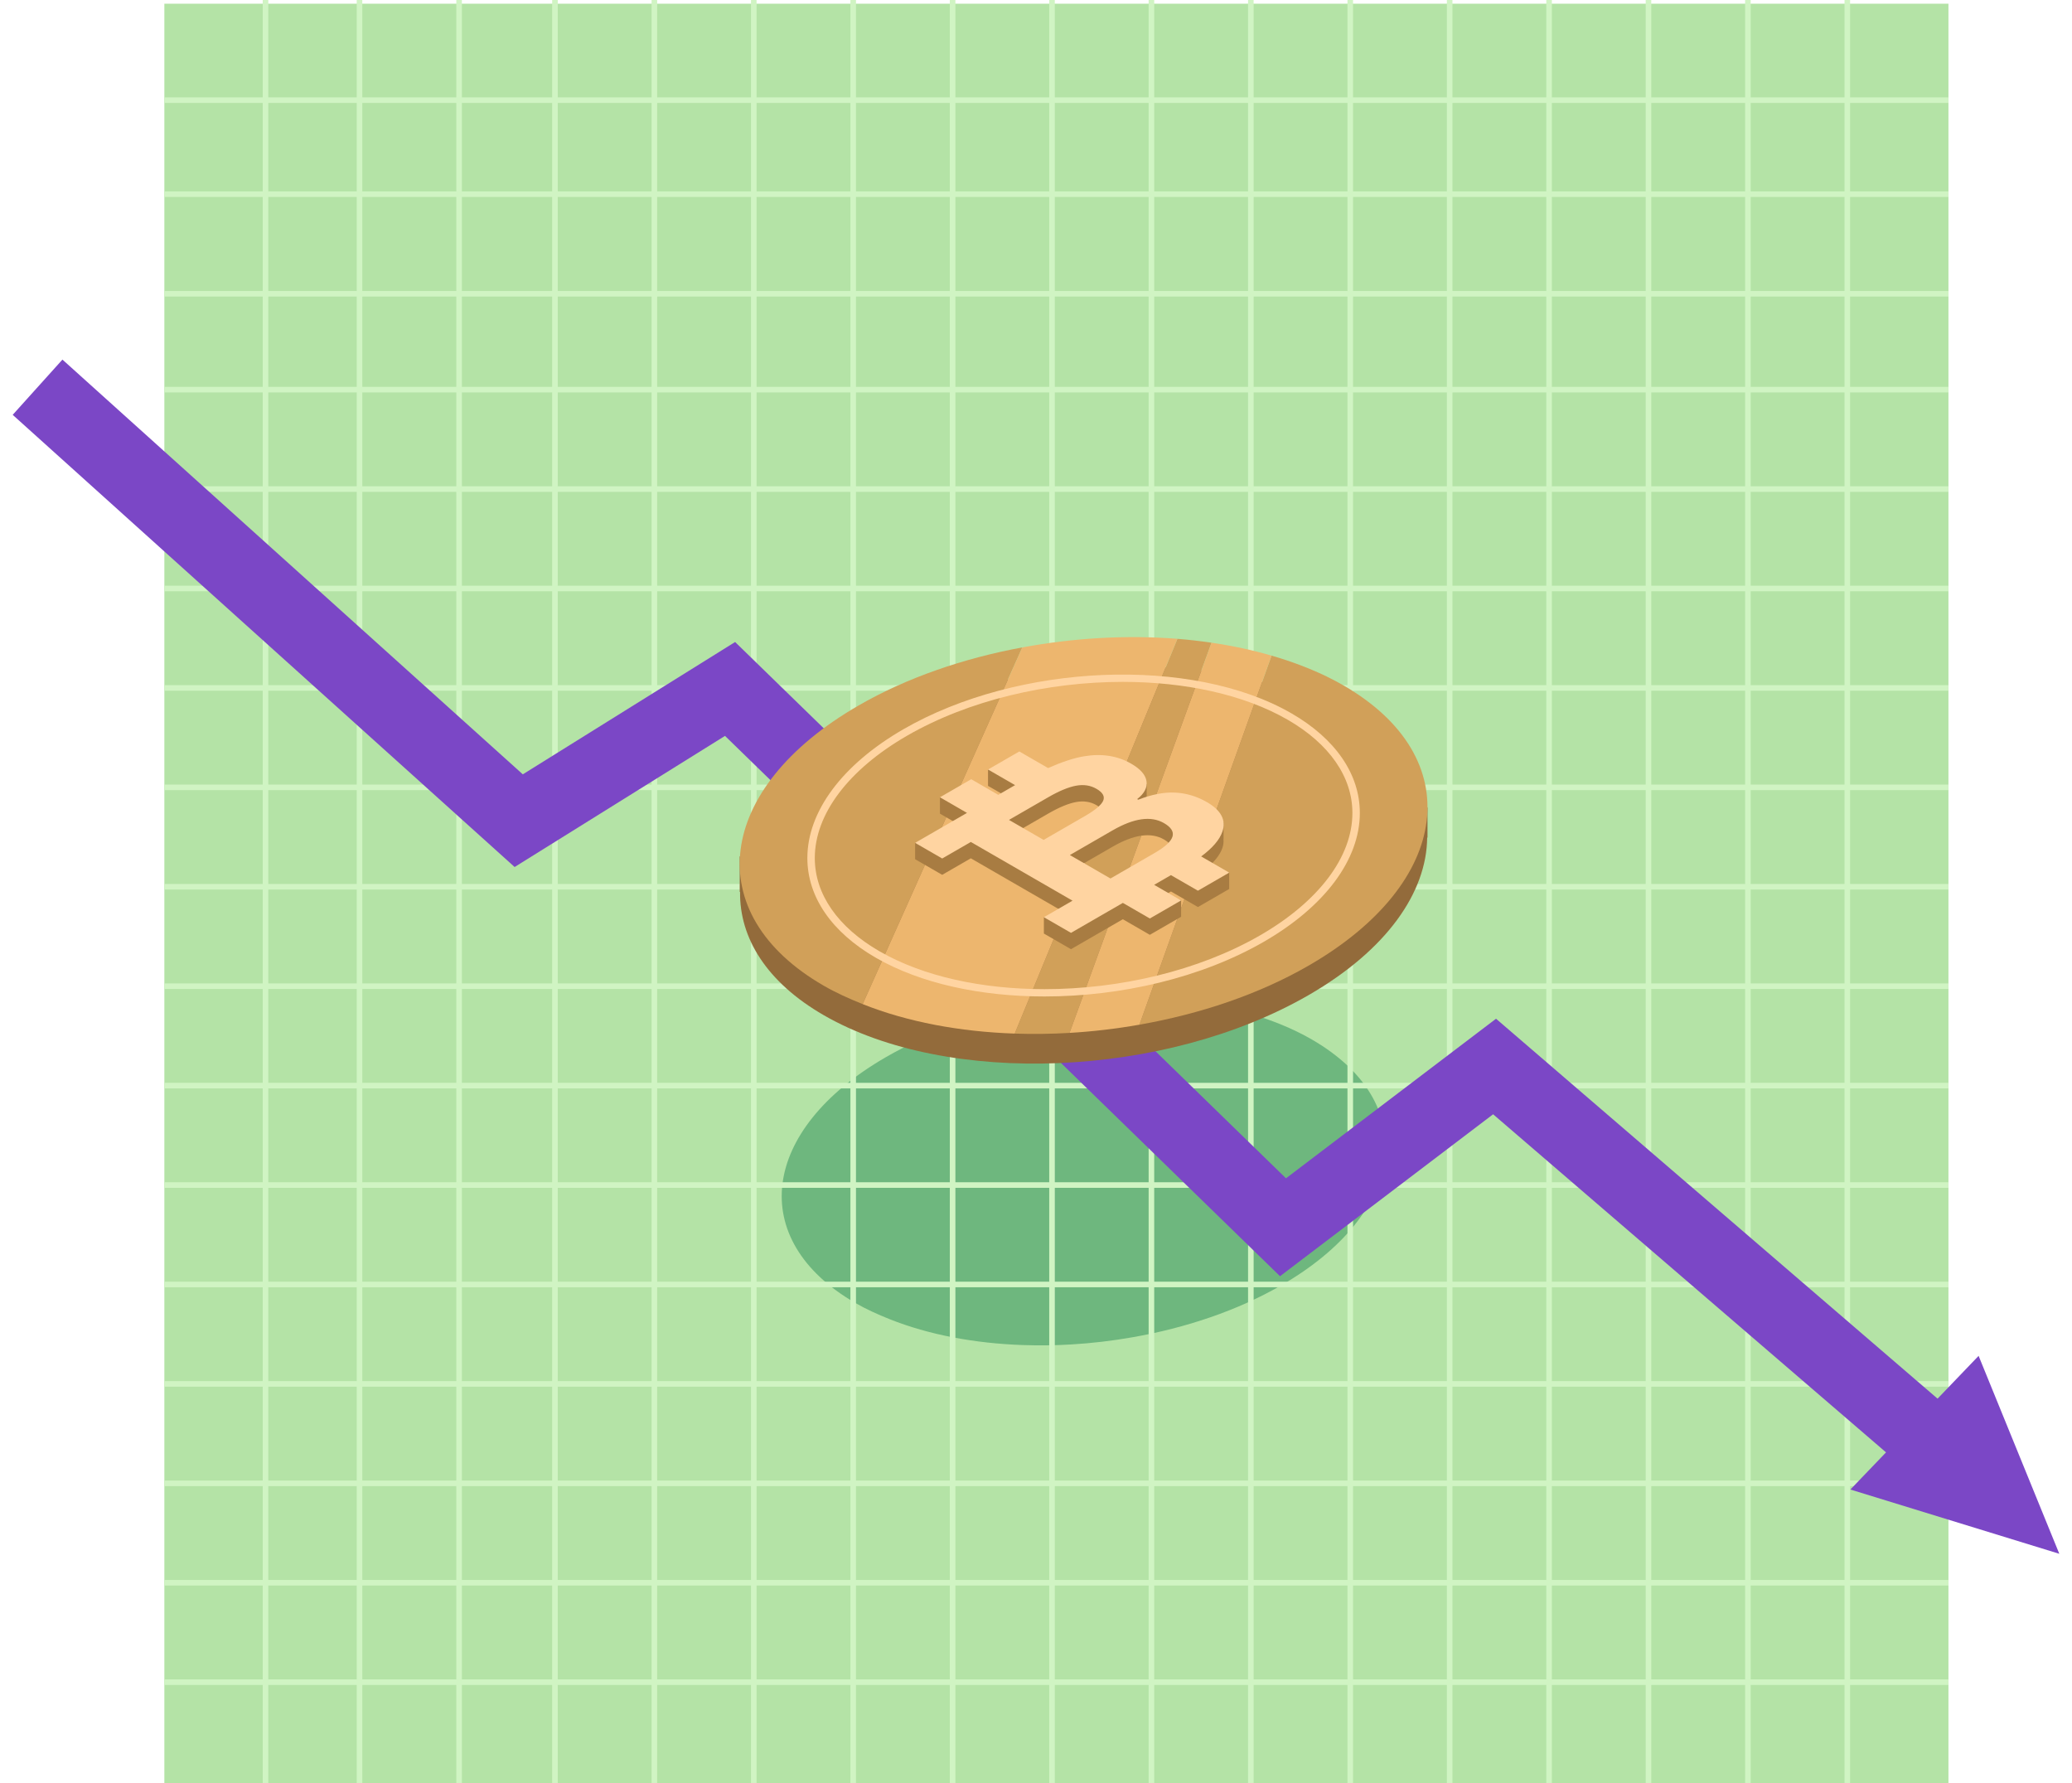 <?xml version="1.0" encoding="UTF-8"?>
<svg id="Layer_1" data-name="Layer 1" xmlns="http://www.w3.org/2000/svg" version="1.1" viewBox="0 0 1859.22 1600">
  <defs>
    <style>
      .cls-1 {
        fill: #a87c42;
      }

      .cls-1, .cls-2, .cls-3, .cls-4, .cls-5, .cls-6, .cls-7, .cls-8, .cls-9 {
        stroke-width: 0px;
      }

      .cls-2 {
        fill: #edb66e;
      }

      .cls-3 {
        fill: #936b3b;
      }

      .cls-4 {
        fill: #ffd4a1;
      }

      .cls-5 {
        fill: #6eb77e;
      }

      .cls-6 {
        fill: #d0f4c3;
      }

      .cls-7 {
        fill: #7b47c6;
      }

      .cls-8 {
        fill: #b4e3a6;
      }

      .cls-9 {
        fill: #d1a059;
      }
    </style>
  </defs>
  <rect class="cls-8" x="147.48" y="3.33" width="1600.88" height="1597.58"/>
  <path class="cls-5" d="M1177.09,932.58c-16.91-9.76-36.11-17.5-56.71-23.49-15.06-4.38-30.88-7.78-47.29-10.18-8.82-1.29-17.77-2.33-26.86-3.05-39.69-3.14-81.51-.78-122.19,6.77-46.24,8.58-90.95,23.8-129.05,45.79-113.09,65.29-125.37,164.06-27.43,220.6,9.54,5.51,19.94,10.23,30.74,14.53,35.27,14.05,76.52,21.74,119.77,23.22,14.24.48,28.65.31,43.15-.55,18.39-1.08,36.83-3.26,55.09-6.47,47.77-8.41,94.07-23.89,133.34-46.56,113.09-65.29,125.37-164.06,27.43-220.6Z"/>
  <g>
    <rect class="cls-6" x="147.48" y="347.08" width="1600.88" height="5"/>
    <rect class="cls-6" x="147.48" y="261.06" width="1600.88" height="5"/>
    <rect class="cls-6" x="147.48" y="171.7" width="1600.88" height="5"/>
    <rect class="cls-6" x="147.48" y="87.35" width="1600.88" height="5"/>
    <rect class="cls-6" x="147.48" y="436.28" width="1600.88" height="5"/>
    <rect class="cls-6" x="147.48" y="525.49" width="1600.88" height="5"/>
    <rect class="cls-6" x="147.48" y="614.69" width="1600.88" height="5"/>
    <rect class="cls-6" x="147.48" y="703.89" width="1600.88" height="5"/>
    <rect class="cls-6" x="147.48" y="793.09" width="1600.88" height="5"/>
    <rect class="cls-6" x="147.48" y="882.3" width="1600.88" height="5"/>
    <rect class="cls-6" x="147.48" y="971.5" width="1600.88" height="5"/>
    <rect class="cls-6" x="147.48" y="1060.7" width="1600.88" height="5"/>
    <rect class="cls-6" x="147.48" y="1149.9" width="1600.88" height="5"/>
    <rect class="cls-6" x="147.48" y="1239.11" width="1600.88" height="5"/>
    <rect class="cls-6" x="147.48" y="1328.31" width="1600.88" height="5"/>
    <rect class="cls-6" x="147.48" y="1417.51" width="1600.88" height="5"/>
    <rect class="cls-6" x="147.48" y="1506.72" width="1600.88" height="5"/>
  </g>
  <g>
    <rect class="cls-6" x="495.47" y="-.9" width="5" height="1600.88"/>
    <rect class="cls-6" x="409.45" y="-.9" width="5" height="1600.88"/>
    <rect class="cls-6" x="320.09" y="-.9" width="5" height="1600.88"/>
    <rect class="cls-6" x="235.74" y="-.9" width="5" height="1600.88"/>
    <rect class="cls-6" x="584.67" y="-.9" width="5" height="1600.88"/>
    <rect class="cls-6" x="673.87" y="-.9" width="5" height="1600.88"/>
    <rect class="cls-6" x="763.08" y="-.9" width="5" height="1600.88"/>
    <rect class="cls-6" x="852.28" y="-.9" width="5" height="1600.88"/>
    <rect class="cls-6" x="941.48" y="-.9" width="5" height="1600.88"/>
    <rect class="cls-6" x="1030.68" y="-.9" width="5" height="1600.88"/>
    <rect class="cls-6" x="1119.89" y="-.9" width="5" height="1600.88"/>
    <rect class="cls-6" x="1209.09" y="-.9" width="5" height="1600.88"/>
    <rect class="cls-6" x="1298.29" y="-.9" width="5" height="1600.88"/>
    <rect class="cls-6" x="1387.5" y="-.9" width="5" height="1600.88"/>
    <rect class="cls-6" x="1476.7" y="-.9" width="5" height="1600.88"/>
    <rect class="cls-6" x="1565.9" y="-.9" width="5" height="1600.88"/>
    <rect class="cls-6" x="1655.1" y="-.9" width="5" height="1600.88"/>
  </g>
  <g>
    <polygon class="cls-7" points="1701.35 1310.78 1339.78 999.71 1148.57 1144.99 650.55 660.23 461.78 777.87 11.39 372.18 56.02 322.62 469.12 694.72 659.62 576 1153.94 1057.15 1342.39 913.98 1744.84 1260.23 1701.35 1310.78"/>
    <polygon class="cls-7" points="1847.83 1394.03 1660.37 1336.37 1775.42 1216.45 1847.83 1394.03"/>
  </g>
  <path class="cls-3" d="M1280.9,724.3l-2.93,2.94c-7.73-32.22-31.56-62.26-72.38-85.82-111.57-64.41-306.44-56.33-435.27,18.04-56.5,32.62-90.89,72.58-102.31,112.59l-4.26-3.85v32.05l.32-.03c-.56,41.41,23.89,81.03,75,110.54,111.57,64.41,306.44,56.34,435.27-18.04,70.05-40.44,105.85-92.14,106.27-141.27l.3.02v-27.17Z"/>
  <g>
    <path class="cls-9" d="M770.31,633.01c-128.83,74.38-142.82,186.89-31.25,251.3,10.86,6.27,22.72,11.65,35.02,16.55l143.24-320.02c-52.68,9.77-103.61,27.11-147.01,52.17Z"/>
    <path class="cls-9" d="M1056.51,573.14l-145.99,354.18c16.23.55,32.64.35,49.16-.62l127.43-350.08c-10.05-1.47-20.24-2.66-30.6-3.48Z"/>
    <path class="cls-9" d="M1205.58,614.97c-19.26-11.12-41.14-19.93-64.6-26.76l-118.54,331.11c54.41-9.58,107.16-27.21,151.89-53.04,128.83-74.38,142.82-186.89,31.25-251.3Z"/>
    <path class="cls-2" d="M917.32,580.85l-143.24,320.02c40.18,16.01,87.16,24.77,136.44,26.45l145.99-354.18c-45.22-3.57-92.85-.89-139.19,7.71Z"/>
    <path class="cls-2" d="M1087.11,576.62l-127.43,350.08c20.95-1.23,41.95-3.71,62.76-7.37l118.54-331.11c-17.15-4.99-35.18-8.86-53.87-11.59Z"/>
  </g>
  <path class="cls-4" d="M937.24,894.01c-56.78,0-110.99-11.44-151.44-34.79-39.57-22.84-61.35-54.59-61.35-89.38,0-41.83,31.39-83.94,86.12-115.54,102.85-59.38,259.08-65.79,348.27-14.3,39.57,22.84,61.35,54.59,61.35,89.38,0,41.83-31.39,83.94-86.12,115.54-56.21,32.45-128.39,49.09-196.83,49.09ZM1007.4,611.77c-67.24,0-138.19,16.37-193.49,48.3-52.61,30.38-82.79,70.38-82.79,109.77,0,32.31,20.6,62,58.02,83.61,39.52,22.82,92.55,34,148.1,34,67.24,0,138.19-16.37,193.49-48.3,52.61-30.38,82.79-70.38,82.79-109.77,0-32.31-20.61-62-58.02-83.61-39.52-22.82-92.55-34-148.1-34Z"/>
  <path class="cls-1" d="M1082.98,778.84c7.08-6.07,11.85-12.1,13.88-18.08.94-2.76,1.19-5.4.95-7.96l.09-.05v-15.07l-6.33,3.14c-2.29-2.27-5.06-4.46-8.6-6.5-8.98-5.19-18.45-8.04-28.41-8.55-9.94-.51-21.03,1.61-33.24,6.38l-.96-.55c6.44-4.96,9.23-10.29,8.4-16-.03-.19-.14-.37-.18-.55l.33-.22v-11.61l-4.88,3.53c-2.25-2.4-5.2-4.72-9.04-6.94-12.31-7.11-26.47-9.3-42.45-6.59-9.44,1.6-20.25,5.27-32.1,10.54l-25.81-14.9-11.18,6.46-16.89-4.91v14.66l24.26,14.01-15.08,8.71-24.26-14.01-10.93,6.31-17.14-4.77v14.66l24.26,14.01-2.03,1.17-44.51,11.04v14.66l24.31,14.03,25.69-14.83,91.24,52.68-25.69.17v14.66l24.31,14.03,25.69-14.83,20.85-12.04,24.22,13.98,28.07-16.21v-14.66l-12.96-5.82,3.83-2.21,24.22,13.98,28.07-16.21v-14.66l-20.01-4.07ZM1044.45,753.14c4.03,2.33,6.34,4.8,7.32,7.39l-19.55,9.68-11.56,18.65-18.38,10.61-26.7-9.29-12.12-10.39,34.84-20.11c19.15-11.05,34.53-13.23,46.13-6.53ZM940.51,729.98c9.79-5.65,18.1-9.12,24.97-10.39,6.85-1.27,12.96-.35,18.32,2.74,4.78,2.76,6.83,5.71,6.46,8.84l-4.85,3.51-50.57,24.73-22.33-13.26,28-16.17Z"/>
  <path class="cls-4" d="M1074.92,799.11l28.07-16.21-25.16-14.52c10.08-7.49,16.54-14.92,19.04-22.28,3.51-10.26-1.13-19.08-13.89-26.45-8.98-5.19-18.45-8.04-28.41-8.55-9.94-.51-21.03,1.61-33.24,6.38l-.96-.55c6.44-4.96,9.23-10.29,8.4-16-.82-5.71-5.41-10.97-13.76-15.79-12.31-7.11-26.47-9.3-42.45-6.59-9.44,1.6-20.25,5.27-32.1,10.54l-25.81-14.9-28.07,16.2,24.26,14.01-15.08,8.71-24.26-14.01-28.07,16.2,24.26,14.01-2.19,1.27-44.35,25.61,24.31,14.03,25.69-14.83,91.24,52.68-25.69,14.83,24.31,14.03,25.69-14.83h0l20.85-12.04,24.22,13.98,28.07-16.21-24.22-13.98,15.08-8.71,24.22,13.98ZM905.38,735.6l35.13-20.28c9.79-5.65,18.1-9.12,24.97-10.39,6.85-1.27,12.96-.35,18.32,2.74,5.74,3.31,7.76,6.88,6.09,10.73-1.68,3.84-7.15,8.43-16.43,13.79l-37,21.36-31.08-17.94ZM998.32,745c19.15-11.05,34.53-13.23,46.13-6.53,6.44,3.72,8.98,7.78,7.61,12.18-1.38,4.39-6.76,9.31-16.19,14.75l-39.43,22.77-36.45-21.04,38.33-22.13Z"/>
</svg>